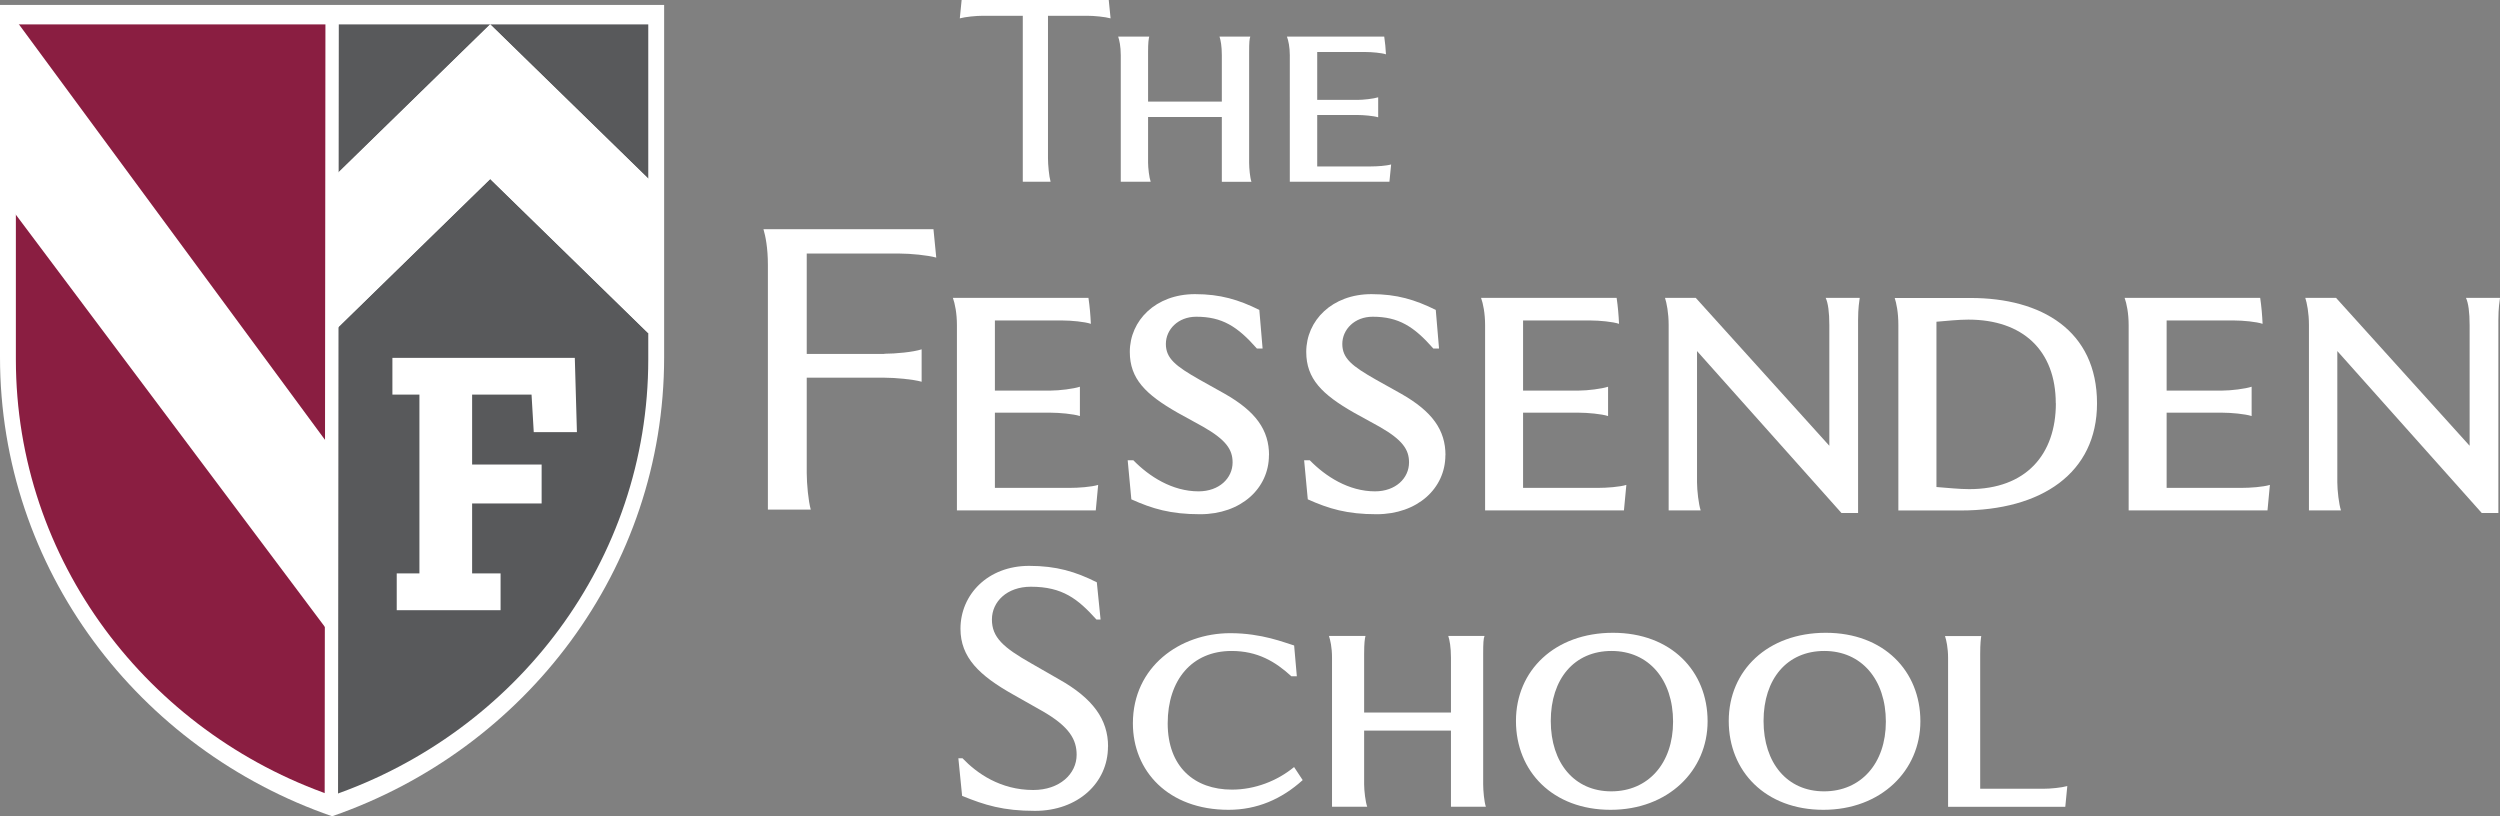 <?xml version="1.0" encoding="UTF-8"?><svg id="Layer_2" xmlns="http://www.w3.org/2000/svg" viewBox="0 0 260 84.89"><rect x="0" y="0" width="260" height="84.89" fill="#808080" stroke="none"/><g id="Content"><path d="m91.98,36.79c1.14,0,2.99-.17,3.87-.46v3.37c-.88-.25-2.74-.42-3.87-.42h-8.08v9.89c0,1.14.17,2.95.42,3.83h-4.46v-25.46c0-1.77-.25-2.99-.46-3.7h17.68l.29,2.95c-.89-.25-2.69-.42-3.79-.42h-9.68v10.44h8.08Z" style="fill:#fff;"/><path d="m114.21,50.43c-.08.88-.17,1.81-.25,2.65h-14.44v-19.27c0-1.24-.21-2.25-.42-2.83h14.1c.13.88.21,1.81.25,2.7-.63-.22-2.06-.35-2.95-.35h-7.03v7.29h5.81c.89,0,2.36-.18,3.03-.4v3.05c-.67-.22-2.15-.35-3.03-.35h-5.81v7.82h7.79c.88,0,2.23-.09,2.95-.31Z" style="fill:#fff;"/><path d="m131.97,47.34c0,3.45-2.9,6.14-7.16,6.14-3.07,0-4.97-.57-7.15-1.55l-.38-4.06h.59c1.64,1.68,4.04,3.23,6.78,3.23,2.15,0,3.54-1.37,3.54-3.01,0-1.33-.67-2.34-3.07-3.71l-2.65-1.46c-3.33-1.9-4.97-3.53-4.97-6.32,0-3.27,2.69-6.01,6.78-6.01,2.65,0,4.54.58,6.69,1.64l.34,4.02h-.59c-2.02-2.3-3.62-3.31-6.31-3.31-1.89,0-3.16,1.33-3.16,2.83s1.01,2.3,3.49,3.71l2.61,1.46c3.28,1.86,4.63,3.8,4.63,6.41Z" style="fill:#fff;"/><path d="m150.32,47.34c0,3.45-2.9,6.14-7.16,6.14-3.07,0-4.97-.57-7.15-1.55l-.38-4.06h.59c1.64,1.68,4.04,3.23,6.78,3.23,2.15,0,3.54-1.37,3.54-3.01,0-1.33-.67-2.34-3.07-3.71l-2.65-1.46c-3.33-1.9-4.97-3.53-4.97-6.32,0-3.27,2.69-6.01,6.78-6.01,2.65,0,4.54.58,6.69,1.64l.34,4.02h-.59c-2.02-2.3-3.62-3.31-6.31-3.31-1.89,0-3.16,1.33-3.16,2.83s1.01,2.3,3.49,3.71l2.61,1.46c3.28,1.86,4.63,3.8,4.63,6.41Z" style="fill:#fff;"/><path d="m169.14,50.43c-.08.88-.17,1.81-.25,2.65h-14.44v-19.27c0-1.24-.21-2.25-.42-2.83h14.1c.13.88.21,1.81.25,2.7-.63-.22-2.06-.35-2.95-.35h-7.03v7.29h5.81c.89,0,2.36-.18,3.03-.4v3.05c-.67-.22-2.15-.35-3.03-.35h-5.81v7.82h7.79c.88,0,2.23-.09,2.95-.31Z" style="fill:#fff;"/><path d="m193.41,30.99c-.04.35-.17.97-.17,2.34v20.02h-1.73l-15.02-16.84v13.65c0,.84.17,2.3.38,2.92h-3.33v-19.27c0-1.28-.21-2.3-.38-2.83h3.2l13.89,15.38v-12.55c0-1.33-.13-2.3-.38-2.83h3.53Z" style="fill:#fff;"/><path d="m218.09,41.95c0,7.25-5.77,11.14-14.18,11.14h-6.48v-19.27c0-1.37-.21-2.3-.38-2.83h7.91c7.32,0,13.13,3.36,13.13,10.96Zm-4.29,0c0-5.52-3.45-8.71-9.09-8.71-1.05,0-2.23.13-3.32.22v17.19c1.18.09,2.4.22,3.41.22,5.93,0,9.01-3.62,9.01-8.93Z" style="fill:#fff;"/><path d="m236.07,50.43c-.08.88-.17,1.81-.25,2.65h-14.44v-19.27c0-1.24-.21-2.25-.42-2.83h14.1c.13.88.21,1.81.25,2.7-.63-.22-2.06-.35-2.95-.35h-7.03v7.29h5.81c.89,0,2.36-.18,3.03-.4v3.05c-.67-.22-2.15-.35-3.03-.35h-5.81v7.82h7.79c.88,0,2.23-.09,2.95-.31Z" style="fill:#fff;"/><path d="m260,30.99c-.04.35-.17.97-.17,2.34v20.02h-1.73l-15.02-16.84v13.65c0,.84.17,2.3.38,2.92h-3.33v-19.27c0-1.28-.21-2.3-.38-2.83h3.2l13.89,15.38v-12.55c0-1.33-.13-2.3-.38-2.83h3.53Z" style="fill:#fff;"/><path d="m108.99,1.64v14.78c0,.74.11,1.91.27,2.48h-2.89V1.64h-4.12c-.74,0-1.86.11-2.43.27l.19-1.91h15.3l.19,1.91c-.57-.16-1.72-.27-2.45-.27h-4.06Z" style="fill:#fff;"/><path d="m127.07,18.9v-6.73h-7.67v4.74c0,.57.12,1.57.27,1.99h-3.11V5.74c0-.94-.15-1.57-.27-1.93h3.23c-.06.24-.12.6-.12,1.6v5.16h7.67v-4.83c0-.94-.12-1.57-.24-1.93h3.2c-.09.24-.12.6-.12,1.6v11.51c0,.57.09,1.57.24,1.99h-3.08Z" style="fill:#fff;"/><path d="m144.68,17.09c-.06.6-.12,1.24-.18,1.81h-10.36V5.74c0-.85-.15-1.54-.3-1.93h10.12c.09.6.15,1.24.18,1.84-.45-.15-1.48-.24-2.11-.24h-5.04v4.98h4.17c.63,0,1.69-.12,2.17-.27v2.08c-.48-.15-1.54-.24-2.17-.24h-4.17v5.35h5.59c.63,0,1.6-.06,2.11-.21Z" style="fill:#fff;"/><path d="m115.23,77.65c0,3.77-3.13,6.68-7.6,6.68-3.3,0-5.22-.6-7.57-1.56l-.39-3.91h.43c1.49,1.56,3.94,3.3,7.36,3.3,2.74,0,4.51-1.67,4.51-3.66,0-1.53-.68-2.91-3.62-4.58l-2.95-1.67c-3.55-1.99-5.51-3.87-5.51-6.86,0-3.55,2.84-6.54,7.14-6.54,2.84,0,4.83.6,7.04,1.71l.39,3.87h-.43c-1.92-2.13-3.52-3.41-6.82-3.41-2.49,0-4.05,1.56-4.05,3.41s1.17,2.91,4.12,4.58l2.84,1.63c3.55,1.99,5.12,4.19,5.12,7Z" style="fill:#fff;"/><path d="m134.59,79.78l.89,1.35c-2.2,1.99-4.76,3.09-7.71,3.09-6.29,0-9.95-4.05-9.95-8.99,0-5.9,4.9-9.38,10.13-9.38,3.3,0,5.65.99,6.64,1.28l.28,3.2h-.57c-1.67-1.53-3.52-2.63-6.22-2.63-4.12,0-6.64,3.02-6.64,7.53s2.77,6.89,6.68,6.89c2.38,0,4.69-.89,6.47-2.35Z" style="fill:#fff;"/><path d="m150.9,83.9v-7.92h-9.03v5.58c0,.68.14,1.85.32,2.34h-3.66v-15.49c0-1.1-.18-1.85-.32-2.27h3.8c-.07.28-.14.71-.14,1.88v6.08h9.03v-5.69c0-1.1-.14-1.85-.28-2.27h3.77c-.11.28-.14.71-.14,1.88v13.54c0,.68.11,1.85.28,2.34h-3.62Z" style="fill:#fff;"/><path d="m177.59,75.02c0,5.12-4.09,9.2-10.09,9.2s-9.84-3.98-9.84-9.24,4.05-9.17,10.09-9.17,9.84,3.98,9.84,9.2Zm-3.59.04c0-4.37-2.52-7.36-6.4-7.36s-6.32,2.91-6.32,7.28,2.45,7.32,6.29,7.32,6.43-2.91,6.43-7.25Z" style="fill:#fff;"/><path d="m199.72,75.02c0,5.12-4.09,9.2-10.09,9.2s-9.84-3.98-9.84-9.24,4.05-9.17,10.09-9.17,9.84,3.98,9.84,9.2Zm-3.59.04c0-4.37-2.52-7.36-6.4-7.36s-6.32,2.91-6.32,7.28,2.45,7.32,6.29,7.32,6.43-2.91,6.43-7.25Z" style="fill:#fff;"/><path d="m215,81.74l-.21,2.17h-12.19v-15.49c0-1.03-.18-1.85-.32-2.27h3.77c-.04.28-.11.71-.11,1.88v14h6.57c.75,0,1.88-.11,2.49-.28Z" style="fill:#fff;"/><path d="m53.01.51H0s0,16.9,0,16.9v19.73C0,59.19,14.42,77.94,34.54,84.89c20.12-6.95,34.53-25.7,34.53-47.74V.51h-16.05Zm-18.5,50.63h0s.02.02.02.02l-.02-.02Z" style="fill:#fff;"/><path d="m34.51,51.14h0s.02.02.02.02l-.02-.02Z" style="fill:#fff; stroke:#8a1e41; stroke-miterlimit:10; stroke-width:.69px;"/><polygon points="67.42 2.54 52.13 2.54 50.98 2.54 67.42 18.58 67.42 2.54" style="fill:#58595b;"/><polygon points="34.54 2.54 34.54 18.58 50.98 2.54 34.54 2.54" style="fill:#58595b;"/><path d="m34.54,34.65v48.09c19.16-6.61,32.88-24.43,32.88-45.38v-2.71l-16.44-16.04-16.44,16.04Z" style="fill:#58595b;"/><polygon points="50.98 2.54 34.54 18.58 34.54 34.65 50.98 18.61 67.42 34.65 67.42 18.58 50.98 2.54" style="fill:#fff;"/><path d="m1.65,37.37c0,20.95,13.73,38.77,32.88,45.38v-32.05L1.65,18.61v18.76Z" style="fill:#8a1e41;"/><polygon points="34.54 2.54 16.94 2.54 1.65 2.54 34.54 50.69 34.54 2.54" style="fill:#8a1e41;"/><polygon points="55.28 41.04 49.1 41.04 49.1 48.31 56.33 48.31 56.33 52.36 49.1 52.36 49.1 59.63 52.06 59.63 52.06 63.46 41.26 63.46 41.26 59.63 43.62 59.63 43.62 41.04 40.81 41.04 40.81 37.22 59.78 37.22 60 44.94 55.51 44.94 55.28 41.04" style="fill:#fff;"/><line x1="34.54" y1="2.33" x2="34.46" y2="83.58" style="fill:none; stroke:#fff; stroke-miterlimit:10; stroke-width:1.39px;"/><polygon points="1.65 2.1 1.23 21.77 34.53 66.19 34.51 46.71 1.65 2.1" style="fill:#fff;"/></g></svg>